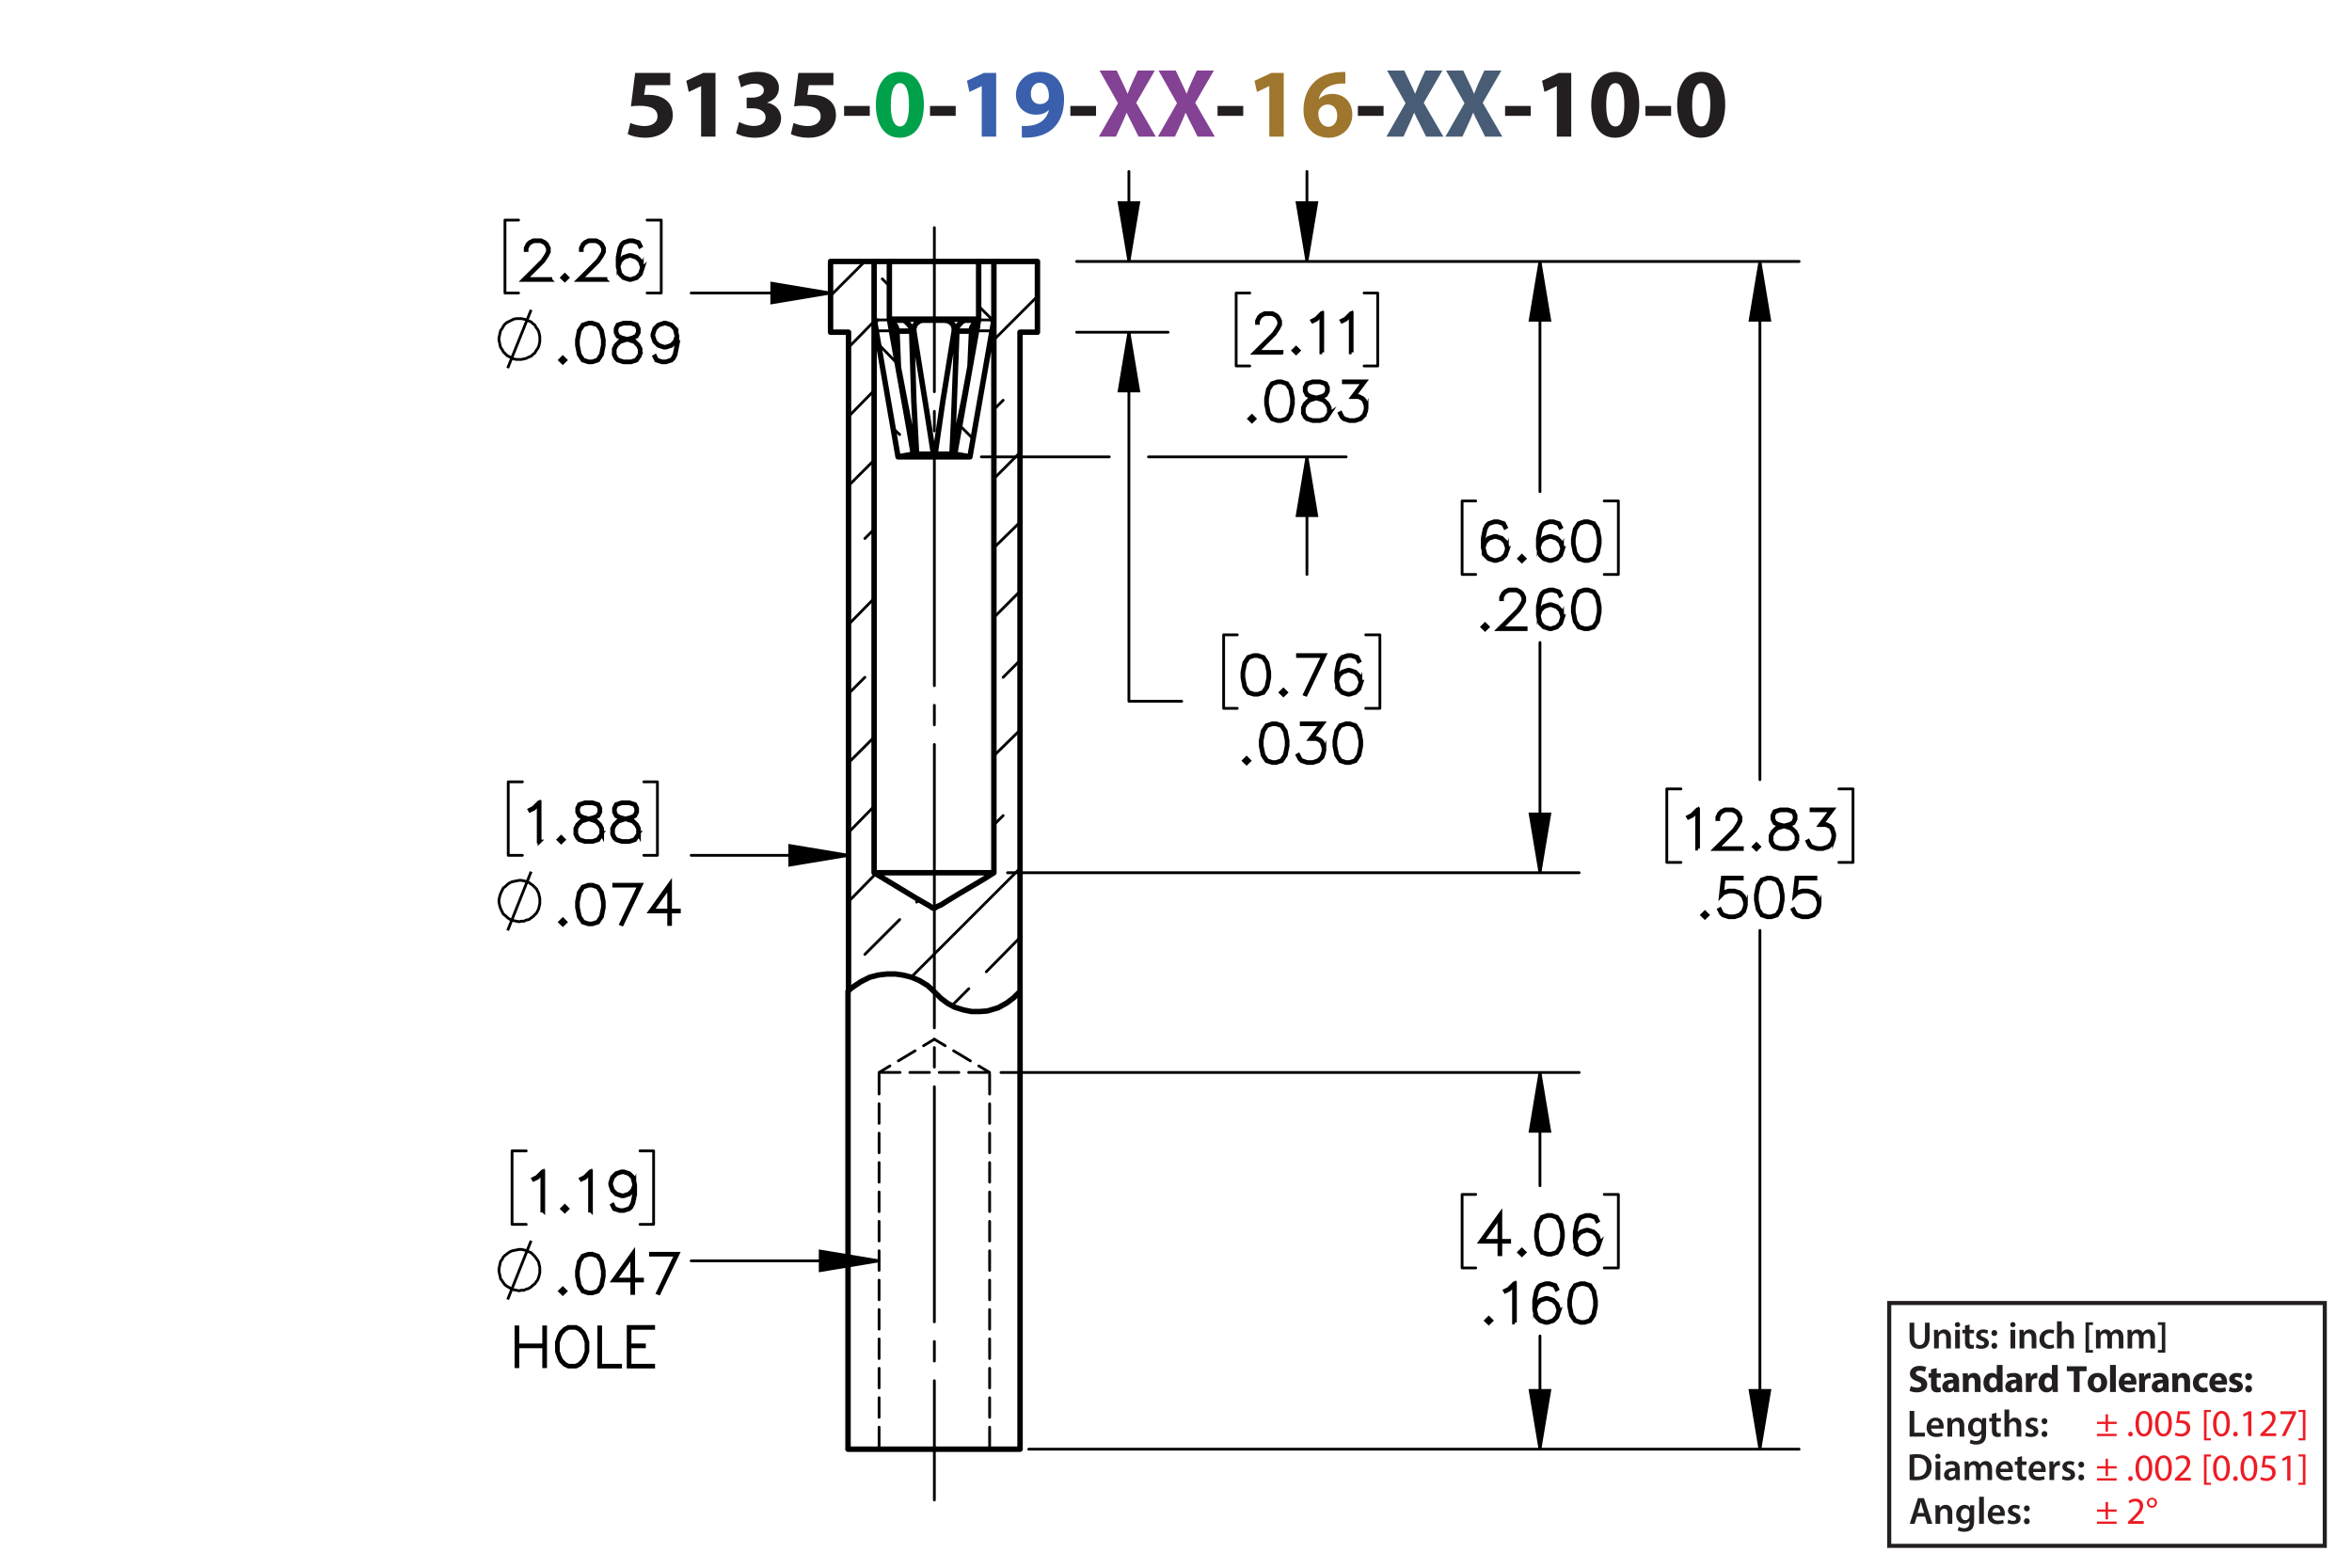 <?xml version="1.0" encoding="UTF-8"?><svg id="Layer_1" xmlns="http://www.w3.org/2000/svg" viewBox="0 0 432 288"><defs><style>.cls-1{stroke-dashoffset:-.252px;}.cls-1,.cls-2,.cls-3,.cls-4,.cls-5,.cls-6,.cls-7,.cls-8,.cls-9,.cls-10,.cls-11,.cls-12,.cls-13,.cls-14,.cls-15{stroke:#000;}.cls-1,.cls-2,.cls-3,.cls-4,.cls-5,.cls-6,.cls-7,.cls-8,.cls-9,.cls-10,.cls-11,.cls-13,.cls-14,.cls-15,.cls-16{fill:none;}.cls-1,.cls-2,.cls-3,.cls-4,.cls-5,.cls-6,.cls-7,.cls-8,.cls-9,.cls-11,.cls-13,.cls-14,.cls-15{stroke-linecap:round;stroke-linejoin:round;}.cls-1,.cls-2,.cls-3,.cls-4,.cls-5,.cls-6,.cls-7,.cls-9,.cls-10,.cls-11,.cls-13,.cls-14,.cls-15{stroke-width:.51px;}.cls-1,.cls-2,.cls-3,.cls-5,.cls-6,.cls-9,.cls-11,.cls-13,.cls-14{stroke-dasharray:0 0 3.6 1.8;}.cls-17{fill:#834293;}.cls-2{stroke-dashoffset:1.349px;}.cls-18{fill:#9e762d;}.cls-3{stroke-dashoffset:1.958px;}.cls-5{stroke-dashoffset:1.059px;}.cls-6{stroke-dashoffset:1.262px;}.cls-7{stroke-dashoffset:13.051px;}.cls-7,.cls-15{stroke-dasharray:0 0 0 0 43.2 3.6 3.6 3.6;}.cls-10,.cls-12{stroke-miterlimit:10;}.cls-11{stroke-dashoffset:1.278px;}.cls-12{stroke-width:.7px;}.cls-19{fill:#485c75;}.cls-20{fill:#00a14b;}.cls-21{fill:#ed1c24;}.cls-13{stroke-dashoffset:-.36px;}.cls-14{stroke-dashoffset:1.058px;}.cls-22{fill:#231f20;}.cls-23{fill:#3a60ad;}.cls-15{stroke-dashoffset:21.274px;}.cls-16{stroke:#231f20;stroke-width:.75px;}</style></defs><path class="cls-22" d="m123.106,15.648h-4.537l-.252,1.8c.252-.036.468-.036.756-.036,1.117,0,2.251.252,3.079.847.882.594,1.422,1.566,1.422,2.935,0,2.179-1.873,4.106-5.023,4.106-1.422,0-2.611-.324-3.259-.666l.486-2.052c.522.252,1.585.576,2.647.576,1.134,0,2.341-.54,2.341-1.783,0-1.206-.955-1.945-3.295-1.945-.648,0-1.099.036-1.585.108l.774-6.14h6.446v2.251Z"/><path class="cls-22" d="m128.774,15.828h-.036l-2.233,1.062-.45-2.053,3.097-1.44h2.269v11.704h-2.647v-9.273Z"/><path class="cls-22" d="m135.757,22.419c.486.252,1.603.72,2.719.72,1.423,0,2.143-.685,2.143-1.567,0-1.152-1.152-1.674-2.359-1.674h-1.116v-1.962h1.062c.918-.018,2.089-.36,2.089-1.351,0-.702-.576-1.224-1.728-1.224-.955,0-1.962.414-2.449.702l-.558-1.981c.702-.45,2.106-.882,3.619-.882,2.502,0,3.889,1.315,3.889,2.917,0,1.243-.702,2.215-2.143,2.719v.036c1.404.252,2.539,1.315,2.539,2.845,0,2.07-1.819,3.583-4.79,3.583-1.512,0-2.791-.397-3.475-.829l.558-2.052Z"/><path class="cls-22" d="m153.075,15.648h-4.537l-.252,1.8c.252-.036.468-.036.756-.036,1.117,0,2.251.252,3.079.847.882.594,1.422,1.566,1.422,2.935,0,2.179-1.873,4.106-5.023,4.106-1.422,0-2.611-.324-3.259-.666l.486-2.052c.522.252,1.585.576,2.647.576,1.134,0,2.341-.54,2.341-1.783,0-1.206-.955-1.945-3.295-1.945-.648,0-1.099.036-1.585.108l.774-6.14h6.446v2.251Z"/><path class="cls-22" d="m159.752,19.465v1.818h-4.717v-1.818h4.717Z"/><path class="cls-20" d="m169.69,19.195c0,3.619-1.458,6.104-4.447,6.104-3.025,0-4.357-2.719-4.375-6.032,0-3.385,1.44-6.067,4.465-6.067,3.133,0,4.357,2.791,4.357,5.996Zm-6.068.072c-.018,2.683.63,3.961,1.692,3.961s1.639-1.333,1.639-3.997c0-2.593-.558-3.961-1.657-3.961-1.008,0-1.692,1.278-1.674,3.997Z"/><path class="cls-22" d="m175.538,19.465v1.818h-4.718v-1.818h4.718Z"/><path class="cls-23" d="m180.325,15.828h-.036l-2.233,1.062-.45-2.053,3.097-1.44h2.269v11.704h-2.647v-9.273Z"/><path class="cls-23" d="m187.686,23.121c.342.036.648.036,1.188,0,.828-.054,1.674-.288,2.305-.72.756-.522,1.26-1.278,1.476-2.161l-.054-.018c-.522.54-1.279.846-2.341.846-1.98,0-3.655-1.386-3.655-3.655,0-2.287,1.836-4.213,4.412-4.213,3.007,0,4.429,2.305,4.429,5.042,0,2.431-.774,4.213-2.053,5.383-1.116,1.008-2.647,1.566-4.465,1.639-.468.036-.936.018-1.242,0v-2.143Zm1.656-5.87c0,1.009.54,1.873,1.657,1.873.738,0,1.26-.36,1.512-.774.09-.162.144-.342.144-.684,0-1.243-.468-2.467-1.71-2.467-.936,0-1.621.828-1.603,2.052Z"/><path class="cls-22" d="m201.314,19.465v1.818h-4.718v-1.818h4.718Z"/><path class="cls-17" d="m209.126,25.101l-1.098-2.197c-.45-.846-.738-1.476-1.081-2.179h-.036c-.252.703-.558,1.333-.936,2.179l-1.008,2.197h-3.133l3.511-6.14-3.385-5.996h3.151l1.062,2.215c.36.738.63,1.333.918,2.017h.036c.288-.774.522-1.315.829-2.017l1.026-2.215h3.133l-3.421,5.924,3.601,6.212h-3.169Z"/><path class="cls-17" d="m219.962,25.101l-1.099-2.197c-.45-.846-.738-1.476-1.08-2.179h-.036c-.252.703-.558,1.333-.936,2.179l-1.008,2.197h-3.133l3.511-6.14-3.385-5.996h3.151l1.062,2.215c.36.738.631,1.333.919,2.017h.035c.288-.774.522-1.315.829-2.017l1.025-2.215h3.134l-3.422,5.924,3.602,6.212h-3.169Z"/><path class="cls-22" d="m228.35,19.465v1.818h-4.718v-1.818h4.718Z"/><path class="cls-18" d="m233.137,15.828h-.036l-2.232,1.062-.45-2.053,3.097-1.44h2.269v11.704h-2.647v-9.273Z"/><path class="cls-18" d="m247.106,15.342c-.306-.018-.63,0-1.062.036-2.431.198-3.511,1.44-3.816,2.809h.054c.576-.594,1.387-.936,2.484-.936,1.963,0,3.619,1.387,3.619,3.817,0,2.323-1.782,4.231-4.321,4.231-3.114,0-4.646-2.323-4.646-5.114,0-2.197.81-4.033,2.071-5.204,1.17-1.062,2.683-1.638,4.519-1.728.504-.036.828-.036,1.098-.018v2.107Zm-1.494,5.87c0-1.081-.576-2.017-1.747-2.017-.737,0-1.35.45-1.62,1.044-.072.144-.108.36-.108.684.055,1.242.648,2.359,1.891,2.359.973,0,1.585-.882,1.585-2.071Z"/><path class="cls-22" d="m254.125,19.465v1.818h-4.718v-1.818h4.718Z"/><path class="cls-19" d="m261.938,25.101l-1.099-2.197c-.45-.846-.738-1.476-1.08-2.179h-.036c-.252.703-.558,1.333-.936,2.179l-1.008,2.197h-3.133l3.511-6.14-3.385-5.996h3.15l1.062,2.215c.36.738.631,1.333.919,2.017h.035c.288-.774.522-1.315.829-2.017l1.025-2.215h3.134l-3.422,5.924,3.602,6.212h-3.169Z"/><path class="cls-19" d="m272.773,25.101l-1.099-2.197c-.45-.846-.738-1.476-1.08-2.179h-.036c-.252.703-.558,1.333-.936,2.179l-1.008,2.197h-3.133l3.511-6.14-3.385-5.996h3.15l1.062,2.215c.36.738.631,1.333.919,2.017h.035c.288-.774.522-1.315.829-2.017l1.025-2.215h3.134l-3.422,5.924,3.602,6.212h-3.169Z"/><path class="cls-22" d="m281.161,19.465v1.818h-4.718v-1.818h4.718Z"/><path class="cls-22" d="m285.948,15.828h-.036l-2.232,1.062-.45-2.053,3.097-1.44h2.269v11.704h-2.647v-9.273Z"/><path class="cls-22" d="m301.088,19.195c0,3.619-1.459,6.104-4.447,6.104-3.025,0-4.357-2.719-4.376-6.032,0-3.385,1.44-6.067,4.466-6.067,3.133,0,4.357,2.791,4.357,5.996Zm-6.068.072c-.018,2.683.631,3.961,1.692,3.961,1.062,0,1.639-1.333,1.639-3.997,0-2.593-.558-3.961-1.656-3.961-1.009,0-1.692,1.278-1.675,3.997Z"/><path class="cls-22" d="m306.937,19.465v1.818h-4.718v-1.818h4.718Z"/><path class="cls-22" d="m316.873,19.195c0,3.619-1.458,6.104-4.447,6.104-3.024,0-4.357-2.719-4.375-6.032,0-3.385,1.44-6.067,4.465-6.067,3.134,0,4.357,2.791,4.357,5.996Zm-6.067.072c-.019,2.683.63,3.961,1.692,3.961s1.639-1.333,1.639-3.997c0-2.593-.559-3.961-1.656-3.961-1.009,0-1.693,1.278-1.675,3.997Z"/><path class="cls-22" d="m350.745,259.198h.861v3.999h1.94v.722h-2.802v-4.721Z"/><path class="cls-22" d="m354.693,262.455c.021.616.504.883,1.051.883.399,0,.686-.057.945-.154l.126.596c-.294.118-.7.21-1.19.21-1.106,0-1.758-.68-1.758-1.724,0-.945.574-1.835,1.667-1.835,1.106,0,1.471.911,1.471,1.66,0,.161-.015.287-.028.364h-2.283Zm1.499-.603c.007-.315-.133-.833-.708-.833-.532,0-.756.483-.791.833h1.499Z"/><path class="cls-22" d="m357.696,261.523c0-.392-.008-.721-.028-1.016h.756l.042.512h.021c.147-.267.519-.589,1.086-.589.595,0,1.211.386,1.211,1.464v2.024h-.861v-1.926c0-.49-.182-.861-.651-.861-.343,0-.581.245-.672.504-.028.077-.035.182-.035.28v2.003h-.868v-2.396Z"/><path class="cls-22" d="m364.816,260.508c-.014.231-.028.512-.028.981v1.934c0,.714-.146,1.226-.504,1.548-.357.315-.848.413-1.316.413-.435,0-.896-.091-1.191-.273l.19-.651c.217.126.581.26.995.26.56,0,.981-.295.981-1.03v-.294h-.015c-.196.301-.546.504-.994.504-.848,0-1.45-.7-1.45-1.666,0-1.121.729-1.801,1.548-1.801.519,0,.827.253.987.532h.015l.035-.455h.749Zm-.89,1.366c0-.077-.007-.161-.027-.231-.092-.315-.337-.553-.701-.553-.482,0-.84.42-.84,1.113,0,.581.294,1.051.833,1.051.322,0,.603-.21.7-.519.021-.091.035-.21.035-.309v-.553Z"/><path class="cls-22" d="m366.698,259.534v.974h.819v.644h-.819v1.506c0,.413.112.631.441.631.147,0,.26-.021.336-.042l.015.658c-.126.049-.351.084-.624.084-.315,0-.581-.105-.742-.28-.182-.196-.266-.505-.266-.953v-1.603h-.49v-.644h.49v-.77l.84-.203Z"/><path class="cls-22" d="m368.168,258.946h.868v2.031h.015c.104-.161.245-.294.427-.393.168-.098.371-.154.589-.154.581,0,1.19.386,1.19,1.478v2.01h-.861v-1.912c0-.497-.183-.868-.658-.868-.337,0-.575.224-.666.483-.027.069-.035.161-.035.259v2.038h-.868v-4.973Z"/><path class="cls-22" d="m372.13,263.128c.196.119.567.245.876.245.378,0,.546-.154.546-.379,0-.231-.14-.35-.56-.497-.665-.231-.945-.596-.939-.994,0-.603.497-1.072,1.289-1.072.378,0,.707.099.903.203l-.168.609c-.147-.084-.42-.195-.722-.195-.308,0-.477.146-.477.356,0,.218.161.322.596.477.616.224.903.539.91,1.044,0,.616-.482,1.065-1.387,1.065-.413,0-.784-.099-1.036-.238l.168-.623Z"/><path class="cls-22" d="m374.986,261.09c0-.322.224-.554.532-.554.315,0,.524.231.532.554,0,.315-.211.546-.532.546-.315,0-.532-.231-.532-.546Zm0,2.359c0-.321.224-.553.532-.553.315,0,.524.224.532.553,0,.309-.211.547-.532.547-.315,0-.532-.238-.532-.547Z"/><path class="cls-22" d="m350.745,267.243c.378-.064.861-.099,1.373-.099.882,0,1.491.183,1.926.547.455.371.735.932.735,1.736,0,.841-.287,1.471-.735,1.877-.47.428-1.219.644-2.137.644-.504,0-.882-.027-1.162-.062v-4.644Zm.861,3.999c.119.021.301.021.477.021,1.12.008,1.786-.609,1.786-1.807.007-1.044-.596-1.639-1.674-1.639-.273,0-.47.021-.589.049v3.376Z"/><path class="cls-22" d="m356.43,267.537c0,.259-.19.462-.49.462-.287,0-.477-.203-.477-.462,0-.267.196-.47.483-.47.294,0,.476.203.483.47Zm-.918,4.363v-3.411h.868v3.411h-.868Z"/><path class="cls-22" d="m359.223,271.9l-.056-.378h-.021c-.21.266-.567.455-1.008.455-.686,0-1.072-.497-1.072-1.016,0-.861.764-1.296,2.024-1.289v-.056c0-.225-.091-.596-.693-.596-.336,0-.686.105-.918.253l-.168-.56c.252-.154.693-.302,1.233-.302,1.092,0,1.407.693,1.407,1.437v1.232c0,.308.014.609.049.819h-.777Zm-.112-1.667c-.609-.014-1.19.119-1.19.638,0,.336.218.49.49.49.344,0,.596-.225.673-.47.021-.062.027-.133.027-.189v-.47Z"/><path class="cls-22" d="m360.86,269.505c0-.392-.008-.721-.028-1.016h.742l.035.505h.021c.169-.267.477-.582,1.051-.582.448,0,.799.253.945.631h.015c.119-.19.259-.329.42-.428.19-.133.406-.203.686-.203.567,0,1.142.386,1.142,1.478v2.01h-.841v-1.884c0-.567-.195-.903-.609-.903-.294,0-.511.21-.602.455-.021.084-.042.189-.042.287v2.045h-.841v-1.975c0-.477-.19-.812-.588-.812-.322,0-.54.252-.617.49-.034.084-.049.182-.049.279v2.018h-.84v-2.396Z"/><path class="cls-22" d="m367.405,270.437c.021.616.504.883,1.051.883.399,0,.686-.057.945-.154l.126.596c-.294.118-.7.21-1.19.21-1.106,0-1.758-.68-1.758-1.724,0-.945.574-1.835,1.667-1.835,1.106,0,1.471.911,1.471,1.66,0,.161-.015.287-.028.364h-2.283Zm1.499-.603c.007-.315-.133-.833-.708-.833-.532,0-.756.483-.791.833h1.499Z"/><path class="cls-22" d="m371.396,267.516v.974h.819v.644h-.819v1.506c0,.413.112.631.441.631.146,0,.259-.021.336-.042l.014.658c-.126.049-.35.084-.623.084-.315,0-.581-.105-.742-.28-.183-.196-.267-.505-.267-.953v-1.603h-.49v-.644h.49v-.77l.841-.203Z"/><path class="cls-22" d="m373.433,270.437c.021.616.504.883,1.05.883.399,0,.686-.057.946-.154l.126.596c-.295.118-.701.21-1.191.21-1.106,0-1.758-.68-1.758-1.724,0-.945.574-1.835,1.667-1.835,1.106,0,1.471.911,1.471,1.66,0,.161-.014.287-.027.364h-2.283Zm1.498-.603c.007-.315-.133-.833-.707-.833-.532,0-.757.483-.791.833h1.498Z"/><path class="cls-22" d="m376.435,269.589c0-.462-.007-.791-.028-1.1h.75l.027.651h.028c.168-.483.567-.729.932-.729.084,0,.133.008.203.021v.812c-.07-.014-.147-.028-.252-.028-.413,0-.693.267-.77.651-.014.077-.028.168-.028.267v1.765h-.861v-2.312Z"/><path class="cls-22" d="m378.885,271.109c.196.119.567.245.876.245.378,0,.546-.154.546-.379,0-.231-.14-.35-.56-.497-.665-.231-.945-.596-.939-.994,0-.603.497-1.072,1.289-1.072.378,0,.707.099.903.203l-.168.609c-.147-.084-.42-.195-.722-.195-.308,0-.477.146-.477.356,0,.218.161.322.596.477.616.224.903.539.91,1.044,0,.616-.482,1.065-1.387,1.065-.413,0-.784-.099-1.036-.238l.168-.623Z"/><path class="cls-22" d="m381.741,269.071c0-.322.224-.554.532-.554.315,0,.524.231.532.554,0,.315-.211.546-.532.546-.315,0-.532-.231-.532-.546Zm0,2.359c0-.321.224-.553.532-.553.315,0,.524.224.532.553,0,.309-.211.547-.532.547-.315,0-.532-.238-.532-.547Z"/><path class="cls-22" d="m350.956,254.625c.287.147.729.294,1.184.294.49,0,.749-.203.749-.511,0-.295-.224-.463-.791-.666-.784-.273-1.296-.707-1.296-1.394,0-.806.673-1.422,1.786-1.422.532,0,.925.112,1.205.238l-.238.861c-.19-.091-.525-.224-.988-.224-.462,0-.685.21-.685.455,0,.301.266.435.875.665.834.309,1.226.742,1.226,1.408,0,.791-.609,1.464-1.905,1.464-.539,0-1.071-.141-1.337-.287l.217-.883Z"/><path class="cls-22" d="m355.724,251.319v.981h.764v.784h-.764v1.24c0,.413.098.602.42.602.134,0,.238-.014.315-.027l.007.805c-.14.057-.392.092-.693.092-.343,0-.63-.119-.798-.294-.196-.203-.295-.533-.295-1.016v-1.401h-.455v-.784h.455v-.742l1.044-.238Z"/><path class="cls-22" d="m358.916,255.725l-.064-.343h-.021c-.225.273-.574.42-.981.42-.693,0-1.106-.504-1.106-1.051,0-.89.798-1.316,2.01-1.31v-.049c0-.183-.098-.441-.623-.441-.351,0-.722.119-.945.259l-.196-.686c.238-.133.707-.301,1.33-.301,1.142,0,1.506.673,1.506,1.478v1.191c0,.329.015.644.05.833h-.96Zm-.126-1.618c-.56-.007-.994.126-.994.54,0,.273.182.405.42.405.266,0,.483-.175.553-.392.015-.056.021-.119.021-.183v-.371Z"/><path class="cls-22" d="m360.532,253.393c0-.428-.015-.792-.028-1.093h.925l.049.469h.021c.141-.217.49-.546,1.058-.546.701,0,1.226.462,1.226,1.471v2.031h-1.065v-1.898c0-.44-.153-.742-.539-.742-.294,0-.469.203-.539.399-.028.064-.042.168-.042.267v1.975h-1.065v-2.332Z"/><path class="cls-22" d="m367.82,250.752v3.95c0,.385.015.791.028,1.022h-.945l-.05-.504h-.014c-.217.385-.63.581-1.071.581-.812,0-1.464-.693-1.464-1.758-.007-1.156.714-1.821,1.534-1.821.42,0,.749.147.903.386h.014v-1.856h1.065Zm-1.065,2.998c0-.057-.007-.134-.014-.19-.064-.287-.294-.525-.624-.525-.482,0-.735.435-.735.974,0,.581.287.945.729.945.309,0,.554-.21.616-.511.021-.077.028-.154.028-.245v-.448Z"/><path class="cls-22" d="m370.487,255.725l-.064-.343h-.021c-.224.273-.574.42-.981.42-.693,0-1.106-.504-1.106-1.051,0-.89.799-1.316,2.011-1.31v-.049c0-.183-.099-.441-.624-.441-.35,0-.721.119-.945.259l-.196-.686c.238-.133.708-.301,1.331-.301,1.142,0,1.506.673,1.506,1.478v1.191c0,.329.014.644.049.833h-.959Zm-.127-1.618c-.56-.007-.994.126-.994.54,0,.273.182.405.42.405.267,0,.483-.175.554-.392.014-.056.021-.119.021-.183v-.371Z"/><path class="cls-22" d="m372.103,253.428c0-.505-.014-.834-.027-1.128h.917l.035.63h.028c.175-.497.595-.707.924-.707.099,0,.147,0,.225.014v1.002c-.077-.014-.168-.028-.287-.028-.393,0-.658.21-.729.54-.014.069-.021.153-.021.237v1.737h-1.065v-2.297Z"/><path class="cls-22" d="m377.949,250.752v3.95c0,.385.015.791.028,1.022h-.945l-.05-.504h-.014c-.217.385-.63.581-1.071.581-.812,0-1.464-.693-1.464-1.758-.007-1.156.714-1.821,1.534-1.821.42,0,.749.147.903.386h.014v-1.856h1.065Zm-1.065,2.998c0-.057-.007-.134-.014-.19-.064-.287-.294-.525-.624-.525-.482,0-.735.435-.735.974,0,.581.287.945.729.945.309,0,.554-.21.616-.511.021-.077.028-.154.028-.245v-.448Z"/><path class="cls-22" d="m380.894,251.9h-1.268v-.896h3.628v.896h-1.288v3.824h-1.072v-3.824Z"/><path class="cls-22" d="m387.035,253.974c0,1.254-.89,1.828-1.807,1.828-1.002,0-1.772-.658-1.772-1.765,0-1.107.729-1.815,1.828-1.815,1.051,0,1.751.722,1.751,1.751Zm-2.479.035c0,.588.245,1.029.701,1.029.413,0,.679-.413.679-1.029,0-.512-.196-1.029-.679-1.029-.512,0-.701.525-.701,1.029Z"/><path class="cls-22" d="m387.559,250.752h1.065v4.973h-1.065v-4.973Z"/><path class="cls-22" d="m390.17,254.352c.035.441.469.651.967.651.363,0,.658-.049.945-.14l.14.722c-.35.14-.777.21-1.239.21-1.163,0-1.828-.673-1.828-1.744,0-.868.539-1.828,1.73-1.828,1.107,0,1.527.861,1.527,1.709,0,.182-.021.343-.035.42h-2.206Zm1.254-.729c0-.259-.112-.693-.603-.693-.448,0-.631.406-.658.693h1.261Z"/><path class="cls-22" d="m392.913,253.428c0-.505-.014-.834-.027-1.128h.917l.035.63h.028c.175-.497.595-.707.924-.707.099,0,.147,0,.225.014v1.002c-.077-.014-.168-.028-.287-.028-.393,0-.658.21-.729.54-.014.069-.021.153-.021.237v1.737h-1.065v-2.297Z"/><path class="cls-22" d="m397.388,255.725l-.064-.343h-.021c-.224.273-.574.42-.981.42-.693,0-1.106-.504-1.106-1.051,0-.89.799-1.316,2.011-1.31v-.049c0-.183-.099-.441-.624-.441-.35,0-.721.119-.945.259l-.196-.686c.238-.133.708-.301,1.331-.301,1.142,0,1.506.673,1.506,1.478v1.191c0,.329.014.644.049.833h-.959Zm-.127-1.618c-.56-.007-.994.126-.994.54,0,.273.182.405.42.405.267,0,.483-.175.554-.392.014-.056.021-.119.021-.183v-.371Z"/><path class="cls-22" d="m399.004,253.393c0-.428-.015-.792-.028-1.093h.925l.049.469h.021c.141-.217.49-.546,1.058-.546.701,0,1.226.462,1.226,1.471v2.031h-1.065v-1.898c0-.44-.153-.742-.539-.742-.294,0-.469.203-.539.399-.028.064-.042.168-.042.267v1.975h-1.065v-2.332Z"/><path class="cls-22" d="m405.543,255.641c-.19.084-.547.154-.953.154-1.106,0-1.813-.673-1.813-1.751,0-1.002.686-1.821,1.961-1.821.28,0,.588.049.812.133l-.168.792c-.126-.057-.315-.105-.596-.105-.56,0-.924.399-.917.96,0,.63.42.959.939.959.252,0,.448-.042.609-.104l.126.784Z"/><path class="cls-22" d="m406.815,254.352c.035.441.47.651.967.651.364,0,.658-.049.945-.14l.141.722c-.351.14-.777.21-1.24.21-1.162,0-1.828-.673-1.828-1.744,0-.868.54-1.828,1.73-1.828,1.106,0,1.526.861,1.526,1.709,0,.182-.021.343-.035.42h-2.206Zm1.254-.729c0-.259-.112-.693-.603-.693-.448,0-.63.406-.658.693h1.261Z"/><path class="cls-22" d="m409.553,254.793c.195.119.602.259.917.259.322,0,.455-.111.455-.287,0-.175-.104-.259-.504-.392-.707-.238-.981-.623-.974-1.029,0-.638.546-1.121,1.394-1.121.399,0,.757.091.967.196l-.19.735c-.154-.084-.448-.196-.742-.196-.259,0-.406.105-.406.28,0,.161.133.245.554.393.651.224.924.553.932,1.058,0,.637-.505,1.106-1.485,1.106-.448,0-.848-.099-1.106-.238l.19-.764Z"/><path class="cls-22" d="m412.387,252.902c0-.379.26-.644.631-.644s.616.259.623.644c0,.364-.252.637-.63.637-.364,0-.624-.273-.624-.637Zm0,2.262c0-.371.26-.644.631-.644s.616.267.623.644c0,.364-.252.638-.63.638-.364,0-.624-.273-.624-.638Z"/><path class="cls-21" d="m387.188,259.818v1.365h1.583v.421h-1.583v1.4h-.448v-1.4h-1.582v-.421h1.582v-1.365h.448Zm1.583,3.586v.42h-3.613v-.42h3.613Z"/><path class="cls-21" d="m390.897,263.46c0-.259.175-.441.42-.441.246,0,.414.183.414.441,0,.252-.161.441-.421.441-.245,0-.413-.19-.413-.441Z"/><path class="cls-21" d="m395.322,261.499c0,1.548-.574,2.402-1.583,2.402-.889,0-1.491-.834-1.506-2.34,0-1.526.659-2.367,1.583-2.367.96,0,1.506.855,1.506,2.305Zm-2.472.07c0,1.184.363,1.855.924,1.855.631,0,.932-.735.932-1.897,0-1.121-.287-1.856-.925-1.856-.539,0-.931.658-.931,1.898Z"/><path class="cls-21" d="m398.913,261.499c0,1.548-.574,2.402-1.583,2.402-.889,0-1.491-.834-1.506-2.34,0-1.526.659-2.367,1.583-2.367.96,0,1.506.855,1.506,2.305Zm-2.472.07c0,1.184.363,1.855.924,1.855.631,0,.932-.735.932-1.897,0-1.121-.287-1.856-.925-1.856-.539,0-.931.658-.931,1.898Z"/><path class="cls-21" d="m402.196,259.79h-1.737l-.175,1.17c.104-.015.203-.028.371-.028.35,0,.7.077.981.245.357.203.651.596.651,1.17,0,.89-.707,1.555-1.695,1.555-.497,0-.917-.141-1.135-.28l.154-.469c.19.111.56.252.974.252.581,0,1.079-.379,1.079-.988-.008-.588-.399-1.008-1.31-1.008-.259,0-.462.027-.63.049l.294-2.186h2.179v.519Z"/><path class="cls-21" d="m404.812,264.608v-5.582h1.281v.386h-.805v4.811h.805v.385h-1.281Z"/><path class="cls-21" d="m409.567,261.499c0,1.548-.574,2.402-1.583,2.402-.89,0-1.492-.834-1.506-2.34,0-1.526.658-2.367,1.583-2.367.959,0,1.506.855,1.506,2.305Zm-2.473.07c0,1.184.364,1.855.925,1.855.63,0,.932-.735.932-1.897,0-1.121-.287-1.856-.925-1.856-.539,0-.932.658-.932,1.898Z"/><path class="cls-21" d="m410.182,263.46c0-.259.175-.441.42-.441s.413.183.413.441c0,.252-.161.441-.42.441-.245,0-.413-.19-.413-.441Z"/><path class="cls-21" d="m412.919,259.846h-.015l-.791.428-.119-.47.995-.532h.524v4.553h-.595v-3.978Z"/><path class="cls-21" d="m415.172,263.824v-.378l.483-.47c1.162-1.106,1.688-1.694,1.694-2.381,0-.463-.224-.89-.903-.89-.413,0-.756.21-.966.385l-.196-.434c.315-.267.763-.463,1.288-.463.981,0,1.395.673,1.395,1.324,0,.841-.609,1.52-1.569,2.444l-.364.336v.014h2.045v.512h-2.906Z"/><path class="cls-21" d="m421.719,259.272v.406l-1.982,4.146h-.638l1.976-4.027v-.014h-2.228v-.512h2.872Z"/><path class="cls-21" d="m423.453,259.019v5.589h-1.281v-.385h.805v-4.818h-.805v-.386h1.281Z"/><path class="cls-21" d="m387.188,267.988v1.365h1.583v.421h-1.583v1.4h-.448v-1.4h-1.582v-.421h1.582v-1.365h.448Zm1.583,3.586v.42h-3.613v-.42h3.613Z"/><path class="cls-21" d="m390.897,271.63c0-.259.175-.441.42-.441.246,0,.414.183.414.441,0,.252-.161.441-.421.441-.245,0-.413-.19-.413-.441Z"/><path class="cls-21" d="m395.322,269.669c0,1.548-.574,2.402-1.583,2.402-.889,0-1.491-.834-1.506-2.34,0-1.526.659-2.367,1.583-2.367.96,0,1.506.855,1.506,2.305Zm-2.472.07c0,1.184.363,1.855.924,1.855.631,0,.932-.735.932-1.897,0-1.121-.287-1.856-.925-1.856-.539,0-.931.658-.931,1.898Z"/><path class="cls-21" d="m398.913,269.669c0,1.548-.574,2.402-1.583,2.402-.889,0-1.491-.834-1.506-2.34,0-1.526.659-2.367,1.583-2.367.96,0,1.506.855,1.506,2.305Zm-2.472.07c0,1.184.363,1.855.924,1.855.631,0,.932-.735.932-1.897,0-1.121-.287-1.856-.925-1.856-.539,0-.931.658-.931,1.898Z"/><path class="cls-21" d="m399.478,271.994v-.378l.483-.47c1.162-1.106,1.688-1.694,1.694-2.381,0-.463-.224-.89-.903-.89-.413,0-.756.21-.966.385l-.196-.434c.315-.267.763-.463,1.288-.463.981,0,1.395.673,1.395,1.324,0,.841-.609,1.52-1.569,2.444l-.364.336v.014h2.045v.512h-2.906Z"/><path class="cls-21" d="m404.812,272.778v-5.582h1.281v.386h-.805v4.811h.805v.385h-1.281Z"/><path class="cls-21" d="m409.567,269.669c0,1.548-.574,2.402-1.583,2.402-.89,0-1.492-.834-1.506-2.34,0-1.526.658-2.367,1.583-2.367.959,0,1.506.855,1.506,2.305Zm-2.473.07c0,1.184.364,1.855.925,1.855.63,0,.932-.735.932-1.897,0-1.121-.287-1.856-.925-1.856-.539,0-.932.658-.932,1.898Z"/><path class="cls-21" d="m410.182,271.63c0-.259.175-.441.42-.441s.413.183.413.441c0,.252-.161.441-.42.441-.245,0-.413-.19-.413-.441Z"/><path class="cls-21" d="m414.606,269.669c0,1.548-.574,2.402-1.583,2.402-.889,0-1.491-.834-1.506-2.34,0-1.526.659-2.367,1.583-2.367.96,0,1.506.855,1.506,2.305Zm-2.472.07c0,1.184.363,1.855.924,1.855.631,0,.932-.735.932-1.897,0-1.121-.287-1.856-.925-1.856-.539,0-.931.658-.931,1.898Z"/><path class="cls-21" d="m417.89,267.96h-1.737l-.175,1.17c.104-.015.203-.028.371-.028.35,0,.7.077.981.245.357.203.651.596.651,1.17,0,.89-.707,1.555-1.695,1.555-.497,0-.917-.141-1.135-.28l.154-.469c.19.111.56.252.974.252.581,0,1.079-.379,1.079-.988-.008-.588-.399-1.008-1.31-1.008-.259,0-.462.027-.63.049l.294-2.186h2.179v.519Z"/><path class="cls-21" d="m420.101,268.016h-.015l-.791.428-.119-.47.995-.532h.524v4.553h-.595v-3.978Z"/><path class="cls-21" d="m423.453,267.19v5.589h-1.281v-.385h.805v-4.818h-.805v-.386h1.281Z"/><path class="cls-22" d="m352.063,278.606l-.406,1.338h-.89l1.513-4.721h1.1l1.534,4.721h-.925l-.427-1.338h-1.499Zm1.352-.651l-.371-1.162c-.091-.287-.168-.609-.238-.883h-.014c-.07.273-.14.603-.224.883l-.364,1.162h1.211Z"/><path class="cls-22" d="m355.5,277.548c0-.392-.007-.721-.028-1.016h.757l.042.512h.021c.146-.267.518-.589,1.085-.589.596,0,1.212.386,1.212,1.464v2.024h-.861v-1.926c0-.49-.183-.861-.651-.861-.344,0-.582.245-.673.504-.027.077-.035.182-.035.28v2.003h-.868v-2.396Z"/><path class="cls-22" d="m362.621,276.532c-.015.231-.028.512-.028.981v1.934c0,.714-.147,1.226-.504,1.548-.357.315-.848.413-1.317.413-.434,0-.896-.091-1.19-.273l.19-.651c.217.126.581.26.994.26.56,0,.981-.295.981-1.03v-.294h-.014c-.196.301-.547.504-.995.504-.847,0-1.449-.7-1.449-1.666,0-1.121.729-1.801,1.548-1.801.518,0,.826.253.987.532h.014l.035-.455h.75Zm-.89,1.366c0-.077-.007-.161-.028-.231-.091-.315-.336-.553-.7-.553-.483,0-.841.42-.841,1.113,0,.581.294,1.051.834,1.051.322,0,.602-.21.7-.519.021-.091.035-.21.035-.309v-.553Z"/><path class="cls-22" d="m363.516,274.971h.868v4.973h-.868v-4.973Z"/><path class="cls-22" d="m365.924,278.479c.021.616.504.883,1.05.883.399,0,.686-.057.946-.154l.126.596c-.295.118-.701.21-1.191.21-1.106,0-1.758-.68-1.758-1.724,0-.945.574-1.835,1.667-1.835,1.106,0,1.471.911,1.471,1.66,0,.161-.014.287-.027.364h-2.283Zm1.498-.603c.007-.315-.133-.833-.707-.833-.532,0-.757.483-.791.833h1.498Z"/><path class="cls-22" d="m368.884,279.152c.196.119.567.245.876.245.378,0,.546-.154.546-.379,0-.231-.14-.35-.56-.497-.665-.231-.945-.596-.939-.994,0-.603.497-1.072,1.289-1.072.378,0,.707.099.903.203l-.168.609c-.147-.084-.42-.195-.722-.195-.308,0-.477.146-.477.356,0,.218.161.322.596.477.616.224.903.539.91,1.044,0,.616-.482,1.065-1.387,1.065-.413,0-.784-.099-1.036-.238l.168-.623Z"/><path class="cls-22" d="m371.74,277.114c0-.322.224-.554.532-.554.315,0,.524.231.532.554,0,.315-.211.546-.532.546-.315,0-.532-.231-.532-.546Zm0,2.359c0-.321.224-.553.532-.553.315,0,.524.224.532.553,0,.309-.211.547-.532.547-.315,0-.532-.238-.532-.547Z"/><path class="cls-21" d="m387.188,275.938v1.365h1.583v.421h-1.583v1.4h-.448v-1.4h-1.582v-.421h1.582v-1.365h.448Zm1.583,3.586v.42h-3.613v-.42h3.613Z"/><path class="cls-21" d="m390.848,279.943v-.378l.483-.47c1.162-1.106,1.688-1.694,1.694-2.381,0-.463-.224-.89-.903-.89-.413,0-.756.21-.966.385l-.196-.434c.315-.267.763-.463,1.288-.463.981,0,1.395.673,1.395,1.324,0,.841-.609,1.52-1.569,2.444l-.364.336v.014h2.045v.512h-2.906Z"/><path class="cls-21" d="m396.183,276.057c0,.567-.455.939-.939.939-.547,0-.918-.413-.918-.904-.007-.539.413-.945.932-.945.574,0,.925.435.925.911Zm-1.478.034c0,.322.237.575.546.575.315,0,.553-.26.553-.603,0-.26-.153-.589-.553-.589-.364,0-.546.315-.546.616Z"/><rect class="cls-16" x="347" y="239.377" width="80" height="44.612"/><path class="cls-22" d="m351.6,242.995v2.753c0,.924.385,1.352.967,1.352.623,0,.994-.428.994-1.352v-2.753h.861v2.696c0,1.457-.749,2.102-1.884,2.102-1.093,0-1.8-.609-1.8-2.094v-2.704h.861Z"/><path class="cls-22" d="m355.239,245.32c0-.392-.008-.721-.028-1.016h.756l.042.512h.021c.147-.267.519-.589,1.086-.589.595,0,1.211.386,1.211,1.464v2.024h-.861v-1.926c0-.49-.182-.861-.651-.861-.343,0-.581.245-.672.504-.028.077-.035.182-.035.28v2.003h-.868v-2.396Z"/><path class="cls-22" d="m360.027,243.352c0,.259-.19.462-.49.462-.287,0-.477-.203-.477-.462,0-.267.196-.47.483-.47.294,0,.477.203.483.47Zm-.917,4.363v-3.411h.868v3.411h-.868Z"/><path class="cls-22" d="m361.756,243.331v.974h.819v.644h-.819v1.506c0,.413.112.631.441.631.147,0,.26-.021.336-.043l.015.659c-.126.049-.351.084-.624.084-.315,0-.581-.105-.742-.28-.182-.196-.266-.505-.266-.953v-1.603h-.49v-.644h.49v-.77l.84-.203Z"/><path class="cls-22" d="m363.051,246.925c.196.118.567.245.876.245.378,0,.546-.154.546-.379,0-.231-.14-.35-.56-.497-.665-.231-.945-.595-.939-.994,0-.603.497-1.072,1.289-1.072.378,0,.707.099.903.203l-.168.609c-.147-.084-.42-.195-.722-.195-.308,0-.477.146-.477.356,0,.218.161.322.596.477.616.224.903.539.91,1.044,0,.616-.482,1.065-1.387,1.065-.413,0-.784-.099-1.036-.238l.168-.623Z"/><path class="cls-22" d="m365.774,244.887c0-.322.224-.554.532-.554.315,0,.524.231.532.554,0,.315-.211.546-.532.546-.315,0-.532-.231-.532-.546Zm0,2.359c0-.321.224-.553.532-.553.315,0,.524.224.532.553,0,.309-.211.547-.532.547-.315,0-.532-.238-.532-.547Z"/><path class="cls-22" d="m370.195,243.352c0,.259-.19.462-.49.462-.287,0-.477-.203-.477-.462,0-.267.196-.47.483-.47.294,0,.476.203.483.47Zm-.918,4.363v-3.411h.868v3.411h-.868Z"/><path class="cls-22" d="m370.937,245.32c0-.392-.007-.721-.028-1.016h.757l.042.512h.021c.146-.267.518-.589,1.085-.589.596,0,1.212.386,1.212,1.464v2.024h-.861v-1.926c0-.49-.183-.861-.651-.861-.344,0-.582.245-.673.504-.027.077-.035.182-.035.28v2.003h-.868v-2.396Z"/><path class="cls-22" d="m377.315,247.61c-.183.084-.54.176-.967.176-1.065,0-1.758-.68-1.758-1.737,0-1.022.7-1.821,1.897-1.821.315,0,.638.07.834.161l-.154.644c-.14-.062-.343-.133-.651-.133-.658,0-1.051.483-1.044,1.106,0,.7.456,1.1,1.044,1.1.301,0,.512-.064.68-.133l.119.637Z"/><path class="cls-22" d="m377.817,242.743h.868v2.031h.015c.104-.161.245-.294.427-.393.168-.098.371-.154.589-.154.581,0,1.19.386,1.19,1.478v2.01h-.861v-1.912c0-.497-.183-.868-.658-.868-.337,0-.575.224-.666.483-.027.069-.035.161-.035.259v2.038h-.868v-4.973Z"/><path class="cls-22" d="m383.06,248.5v-5.582h1.365v.497h-.728v4.595h.728v.49h-1.365Z"/><path class="cls-22" d="m384.978,245.32c0-.392-.008-.721-.028-1.016h.742l.035.505h.021c.169-.267.477-.582,1.051-.582.448,0,.799.253.945.631h.015c.119-.19.259-.329.42-.428.19-.133.406-.203.686-.203.567,0,1.142.386,1.142,1.478v2.01h-.841v-1.884c0-.567-.195-.903-.609-.903-.294,0-.511.21-.602.455-.021.084-.042.189-.042.287v2.045h-.841v-1.975c0-.477-.19-.812-.588-.812-.322,0-.54.252-.617.49-.034.084-.049.182-.049.28v2.017h-.84v-2.396Z"/><path class="cls-22" d="m390.781,245.32c0-.392-.007-.721-.028-1.016h.743l.034.505h.021c.168-.267.477-.582,1.051-.582.448,0,.798.253.945.631h.014c.119-.19.26-.329.421-.428.189-.133.406-.203.685-.203.567,0,1.142.386,1.142,1.478v2.01h-.84v-1.884c0-.567-.196-.903-.609-.903-.294,0-.512.21-.603.455-.021.084-.042.189-.042.287v2.045h-.841v-1.975c0-.477-.189-.812-.588-.812-.322,0-.539.252-.616.49-.035.084-.049.182-.049.28v2.017h-.841v-2.396Z"/><path class="cls-22" d="m397.705,242.911v5.589h-1.359v-.497h.722v-4.595h-.722v-.497h1.359Z"/><path class="cls-12" d="m101.059,51.417h-4.942l3.524-3.505.668-1.008.332-.662v-.639l-.332-.648-.318-.321-.654-.327h-1.318l-.65.327-.322.321-.332.648v.322h-.152v-.36l.346-.71.36-.355.711-.35h1.399l.707.35.36.355.351.71v.719l-.351.695-.688,1.026-3.277,3.264h4.577v.147Z"/><path class="cls-12" d="m104.189,51.01l-.446.435-.446-.435.446-.444.446.444Zm-.213,0l-.232-.231-.232.231.232.232.232-.232Z"/><path class="cls-12" d="m111.189,51.417h-4.942l3.524-3.505.668-1.008.332-.662v-.639l-.332-.648-.318-.321-.654-.327h-1.318l-.65.327-.322.321-.332.648v.322h-.152v-.36l.346-.71.36-.355.711-.35h1.399l.707.35.36.355.351.71v.719l-.351.695-.688,1.026-3.277,3.264h4.577v.147Z"/><path class="cls-12" d="m118.027,49.326l-.346,1.046-.711.705-1.048.341h-.36l-1.048-.341-.711-.705-.346-1.386v-1.717l.337-1.712.351-.7.37-.355,1.048-.35h.702l1.067.35.351.705-.138.081-.332-.653-.973-.327h-.659l-.991.327-.309.321-.332.658-.341,1.679v1.211l.194-.582.711-.71,1.048-.35h.36l1.048.35.711.71.346,1.045v.359Zm-.152-.023v-.317l-.332-.989-.649-.648-.991-.331h-.323l-.991.331-.65.648-.332.979.332,1.315.65.653.991.326h.323l.991-.326.649-.653.332-.989Z"/><path class="cls-10" d="m93.25,67.631l4.3-10.7m1.6,5.3v-.4l-.1-.5-.1-.4-.2-.4-.3-.4-.2-.4-.4-.3-.3-.3-.5-.2-.4-.2-.4-.1-.5-.1h-.9l-.5.1-.4.2-.4.2-.4.2-.4.3-.3.4-.2.4-.3.4-.1.4-.1.5-.1.4v.5l.1.4.1.5.1.4.3.4.2.4.3.3.4.4.4.2.4.2.4.2.5.1h.9l.5-.1.4-.1.4-.2.5-.2.3-.3.4-.3.2-.4.3-.4.2-.4.1-.4.1-.5v-.5"/><path class="cls-12" d="m103.814,66.15l-.446.435-.446-.435.446-.444.446.444Zm-.213,0l-.232-.231-.232.231.232.232.232-.232Z"/><path class="cls-12" d="m110.89,63.449l-.336,1.713-.711,1.055-1.058.341h-.702l-1.058-.341-.707-1.055-.341-1.713v-1.04l.341-1.712.707-1.055,1.058-.35h.702l1.058.35.711,1.055.336,1.712v1.04Zm-.152-.023v-.994l-.341-1.679-.65-.979-.981-.327h-.659l-.982.327-.654.979-.337,1.679v.994l.337,1.679.654.98.982.326h.659l.981-.326.65-.98.341-1.679Z"/><path class="cls-12" d="m117.653,65.152l-.707,1.065-1.058.341h-1.38l-1.048-.341-.37-.359-.351-.705v-1.055l.351-.71.707-.695,1.081-.359-.73-.175-.711-.36-.356-.714v-.719l.356-.724,1.072-.35h1.38l1.067.35.361.724v.719l-.361.714-.711.36-.726.175.038.009,1.039.35.711.695.346.71v1.055Zm-.152-.038v-.98l-.332-.648-.649-.662-1.001-.327-.322-.09-.318.09-1.0.327-.654.662-.328.648v.98l.328.648.313.322.991.326h1.337l.982-.326.654-.97Zm-.341-4.068v-.644l-.322-.629-.973-.327h-1.337l-.973.327-.322.629v.644l.322.639.65.317.991.255.991-.255.65-.317.322-.639Z"/><path class="cls-12" d="m124.415,63.449l-.336,1.713-.351.695-.37.359-1.048.341h-.702l-1.067-.341-.351-.705.138-.081.332.653.972.326h.659l.991-.326.308-.322.332-.658.341-1.679v-1.211l-.194.582-.711.71-1.048.35h-.36l-1.048-.35-.711-.71-.346-1.045v-.359l.346-1.045.711-.705,1.048-.35h.36l1.048.35.711.705.346,1.386v1.717Zm-.152-1.708l-.332-1.315-.649-.653-.991-.327h-.323l-.991.327-.65.653-.332.984v.322l.332.988.65.648.991.331h.323l.991-.331.649-.648.332-.979Z"/><path class="cls-12" d="m99.107,154.596h-.156v-6.939l-.892.903-.692.336-.076-.133.668-.34,1.038-1.027h.109v7.2Z"/><path class="cls-12" d="m103.52,154.255l-.446.435-.445-.435.445-.444.446.444Zm-.213,0l-.232-.231-.232.231.232.232.232-.232Z"/><path class="cls-12" d="m110.593,153.257l-.707,1.065-1.057.341h-1.379l-1.047-.341-.37-.359-.351-.705v-1.055l.351-.71.706-.695,1.081-.359-.73-.175-.711-.359-.355-.715v-.719l.355-.724,1.071-.351h1.379l1.067.351.36.724v.719l-.36.715-.711.359-.725.175.038.01,1.038.35.711.695.346.71v1.055Zm-.152-.037v-.98l-.332-.648-.649-.662-1-.326-.322-.09-.318.09-1,.326-.654.662-.327.648v.98l.327.647.313.322.991.326h1.337l.981-.326.654-.97Zm-.341-4.068v-.644l-.322-.629-.972-.327h-1.337l-.972.327-.322.629v.644l.322.639.649.316.991.256.991-.256.649-.316.322-.639Z"/><path class="cls-12" d="m117.353,153.257l-.707,1.065-1.057.341h-1.379l-1.047-.341-.37-.359-.351-.705v-1.055l.351-.71.706-.695,1.081-.359-.73-.175-.711-.359-.355-.715v-.719l.355-.724,1.071-.351h1.379l1.067.351.36.724v.719l-.36.715-.711.359-.725.175.038.01,1.038.35.711.695.346.71v1.055Zm-.152-.037v-.98l-.332-.648-.649-.662-1-.326-.322-.09-.318.09-1,.326-.654.662-.327.648v.98l.327.647.313.322.991.326h1.337l.981-.326.654-.97Zm-.341-4.068v-.644l-.322-.629-.972-.327h-1.337l-.972.327-.322.629v.644l.322.639.649.316.991.256.991-.256.649-.316.322-.639Z"/><path class="cls-10" d="m93.25,170.931l4.3-10.8m1.6,5.4v-.5l-.1-.4-.1-.5-.2-.4-.2-.4-.3-.3-.4-.4-.3-.2-.4-.3-.5-.2-.4-.1-.5-.1h-.4l-.5.1-.5.1-.4.1-.4.2-.4.3-.3.3-.4.3-.2.4-.2.4-.2.5-.1.4-.1.5v.4l.1.5.1.4.2.5.2.4.2.4.4.3.3.3.4.3.4.2.4.1.5.1.5.1.4-.1h.5l.4-.2.5-.1.4-.3.3-.2.4-.4.3-.3.2-.4.2-.4.1-.5.1-.4v-.5"/><path class="cls-12" d="m103.823,169.398l-.446.435-.446-.435.446-.444.446.444Zm-.213,0l-.232-.231-.232.231.232.232.232-.232Z"/><path class="cls-12" d="m110.898,166.696l-.336,1.713-.711,1.055-1.058.341h-.702l-1.058-.341-.707-1.055-.341-1.713v-1.041l.341-1.712.707-1.055,1.058-.351h.702l1.058.351.711,1.055.336,1.712v1.041Zm-.152-.023v-.993l-.341-1.68-.65-.98-.981-.326h-.659l-.982.326-.654.98-.337,1.68v.993l.337,1.68.654.979.982.327h.659l.981-.327.65-.979.341-1.68Z"/><path class="cls-12" d="m117.713,162.538l-3.462,7.219-.133-.052,3.338-7.011h-4.633v-.156h4.89Z"/><path class="cls-12" d="m124.689,167.44h-1.622v2.299h-.156v-2.299h-3.476l3.632-5.066v4.91h1.622v.156Zm-1.778-.156v-4.423l-3.168,4.423h3.168Z"/><path class="cls-12" d="m99.773,222.394h-.156v-6.939l-.891.903-.691.336-.076-.133.668-.341,1.038-1.026h.109v7.2Z"/><path class="cls-12" d="m104.184,222.054l-.445.435-.445-.435.445-.444.445.444Zm-.213,0l-.232-.231-.232.231.232.232.232-.232Z"/><path class="cls-12" d="m108.538,222.394h-.156v-6.939l-.891.903-.691.336-.076-.133.668-.341,1.038-1.026h.109v7.2Z"/><path class="cls-12" d="m116.654,219.352l-.336,1.713-.351.695-.37.359-1.047.341h-.701l-1.066-.341-.351-.705.138-.08.332.652.971.327h.659l.99-.327.308-.321.332-.657.341-1.68v-1.211l-.194.582-.71.709-1.047.351h-.36l-1.047-.351-.711-.709-.346-1.046v-.359l.346-1.046.711-.704,1.047-.351h.36l1.047.351.71.704.346,1.387v1.717Zm-.152-1.708l-.332-1.315-.649-.653-.99-.326h-.322l-.99.326-.649.653-.332.983v.322l.332.988.649.648.99.331h.322l.99-.331.649-.648.332-.98Z"/><path class="cls-10" d="m93.25,238.731l4.3-10.8m1.6,5.4v-.5l-.1-.4-.1-.5-.2-.4-.3-.4-.2-.3-.4-.4-.3-.3-.5-.2-.4-.2-.4-.1-.5-.1h-.4l-.5.1-.5.1-.4.1-.4.2-.4.3-.4.3-.3.3-.2.4-.3.4-.1.4-.1.5-.1.5v.4l.1.5.1.4.1.5.3.4.2.3.3.4.4.3.4.2.4.3.4.1.5.1.5.1.4-.1h.5l.4-.2.4-.1.5-.3.3-.3.4-.3.2-.3.3-.4.2-.5.1-.4.1-.4v-.5"/><path class="cls-12" d="m103.814,237.191l-.446.435-.446-.435.446-.444.446.444Zm-.213,0l-.232-.231-.232.231.232.232.232-.232Z"/><path class="cls-12" d="m110.89,234.49l-.336,1.713-.711,1.055-1.058.341h-.702l-1.058-.341-.707-1.055-.341-1.713v-1.041l.341-1.712.707-1.055,1.058-.351h.702l1.058.351.711,1.055.336,1.712v1.041Zm-.152-.023v-.993l-.341-1.68-.65-.98-.981-.326h-.659l-.982.326-.654.98-.337,1.68v.993l.337,1.68.654.979.982.327h.659l.981-.327.65-.979.341-1.68Z"/><path class="cls-12" d="m117.918,235.233h-1.622v2.299h-.156v-2.299h-3.476l3.632-5.066v4.91h1.622v.156Zm-1.778-.156v-4.423l-3.168,4.423h3.168Z"/><path class="cls-12" d="m124.468,230.332l-3.462,7.219-.133-.052,3.338-7.011h-4.633v-.156h4.89Z"/><path class="cls-12" d="m100.117,250.981h-.156v-3.652h-4.939v3.652h-.151v-7.124h.151v3.315h4.939v-3.315h.156v7.124Z"/><path class="cls-12" d="m107.888,248.274l-.351,1.036-.341.7-.696.695-.71.341h-1.397l-.706-.341-.701-.695-.336-.7-.351-1.036v-1.712l.351-1.036.336-.7.701-.695.706-.351h1.397l.71.351.696.695.341.7.351,1.036v1.712Zm-.156-.019v-1.675l-.332-.998-.336-.658-.663-.662-.649-.326h-1.316l-.653.326-.658.662-.341.658-.327.998v1.675l.327.998.341.657.658.662.653.327h1.316l.649-.327.663-.662.336-.657.332-.998Z"/><path class="cls-12" d="m113.888,251.047h-3.812v-7.19h.151v7.044h3.661v.146Z"/><path class="cls-12" d="m119.964,251.047h-4.489v-7.267h4.489v.156h-4.338v3.235h2.643v.156h-2.643v3.572h4.338v.146Z"/><path class="cls-12" d="m311.882,155.899h-.156v-6.94l-.892.904-.691.336-.076-.133.669-.341,1.038-1.026h.108v7.2Z"/><path class="cls-12" d="m319.927,155.966h-4.939l3.522-3.506.668-1.008.332-.662v-.639l-.332-.648-.317-.321-.654-.326h-1.317l-.65.326-.322.321-.331.648v.322h-.152v-.36l.347-.709.36-.355.711-.35h1.398l.706.35.36.355.351.709v.72l-.351.695-.688,1.026-3.275,3.264h4.574v.147Z"/><path class="cls-12" d="m323.057,155.559l-.446.435-.445-.435.445-.444.446.444Zm-.214,0l-.232-.231-.231.231.231.231.232-.231Z"/><path class="cls-12" d="m330.13,154.56l-.706,1.065-1.058.341h-1.38l-1.047-.341-.37-.359-.351-.705v-1.055l.351-.71.706-.695,1.081-.359-.731-.175-.711-.36-.355-.714v-.719l.355-.725,1.071-.35h1.38l1.066.35.36.725v.719l-.36.714-.711.36-.726.175.038.009,1.038.351.712.695.346.71v1.055Zm-.151-.038v-.98l-.332-.647-.649-.662-1.001-.327-.322-.09-.317.09-1,.327-.654.662-.327.647v.98l.327.648.312.321.991.326h1.337l.981-.326.654-.97Zm-.342-4.068v-.644l-.322-.629-.972-.326h-1.337l-.972.326-.322.629v.644l.322.639.649.317.99.255.991-.255.649-.317.322-.639Z"/><path class="cls-12" d="m336.89,153.874l-.346,1.046-.712.705-1.047.341h-1.039l-1.047-.341-.37-.359-.342-.686.138-.075.337.667.312.321.991.326h1l.991-.326.649-.652.332-.989v-.657l-.332-.989-.322-.307-.649-.331h-1.157l2.039-2.711h-3.58v-.156h3.893l-2.038,2.711h.881l.712.35.36.369.346,1.046v.699Z"/><path class="cls-12" d="m313.594,168.095l-.445.435-.446-.435.446-.444.445.444Zm-.213,0l-.232-.231-.232.231.232.232.232-.232Z"/><path class="cls-12" d="m320.67,166.411l-.346,1.045-.712.705-1.048.341h-1.039l-1.048-.341-.37-.359-.341-.686.138-.075.336.667.314.321.991.327h1l.991-.327.65-.652.332-.989v-.657l-.332-.988-.65-.648-.991-.331h-1l-.991.331-.475.487.365-3.345h3.472v.156h-3.334l-.309,2.758.204-.193,1.048-.346h1.039l1.048.346.712.709.346,1.046v.7Z"/><path class="cls-12" d="m327.433,165.394l-.337,1.713-.711,1.055-1.058.341h-.702l-1.058-.341-.706-1.055-.342-1.713v-1.041l.342-1.712.706-1.055,1.058-.351h.702l1.058.351.711,1.055.337,1.712v1.041Zm-.151-.023v-.993l-.342-1.68-.649-.98-.982-.326h-.659l-.981.326-.654.98-.337,1.68v.993l.337,1.68.654.979.981.327h.659l.982-.327.649-.979.342-1.68Z"/><path class="cls-12" d="m334.195,166.411l-.346,1.045-.712.705-1.048.341h-1.039l-1.048-.341-.37-.359-.341-.686.138-.075.336.667.314.321.991.327h1l.991-.327.65-.652.332-.989v-.657l-.332-.988-.65-.648-.991-.331h-1l-.991.331-.475.487.365-3.345h3.472v.156h-3.334l-.309,2.758.204-.193,1.048-.346h1.039l1.048.346.712.709.346,1.046v.7Z"/><path class="cls-12" d="m277.188,228.113h-1.622v2.299h-.156v-2.299h-3.477l3.633-5.066v4.91h1.622v.156Zm-1.778-.156v-4.423l-3.168,4.423h3.168Z"/><path class="cls-12" d="m279.976,230.071l-.445.435-.446-.435.446-.444.445.444Zm-.213,0l-.232-.231-.232.231.232.232.232-.232Z"/><path class="cls-12" d="m287.052,227.37l-.337,1.713-.711,1.055-1.058.341h-.702l-1.058-.341-.706-1.055-.342-1.713v-1.041l.342-1.712.706-1.055,1.058-.351h.702l1.058.351.711,1.055.337,1.712v1.041Zm-.151-.023v-.993l-.342-1.68-.649-.98-.982-.326h-.659l-.981.326-.654.98-.337,1.68v.993l.337,1.68.654.979.981.327h.659l.982-.327.649-.979.342-1.68Z"/><path class="cls-12" d="m293.815,228.388l-.346,1.045-.712.705-1.048.341h-.36l-1.048-.341-.712-.705-.346-1.386v-1.718l.336-1.712.352-.7.37-.354,1.048-.351h.702l1.066.351.352.704-.138.081-.332-.653-.973-.326h-.659l-.991.326-.308.322-.332.657-.342,1.68v1.211l.194-.582.712-.71,1.048-.35h.36l1.048.35.712.71.346,1.046v.359Zm-.151-.024v-.316l-.332-.989-.65-.647-.991-.331h-.322l-.991.331-.649.647-.332.98.332,1.315.649.652.991.327h.322l.991-.327.65-.652.332-.989Z"/><path class="cls-12" d="m273.891,242.607l-.445.435-.445-.435.445-.444.445.444Zm-.213,0l-.232-.231-.232.231.232.232.232-.232Z"/><path class="cls-12" d="m278.247,242.948h-.156v-6.939l-.892.903-.691.336-.076-.133.668-.341,1.038-1.026h.109v7.2Z"/><path class="cls-12" d="m286.367,240.924l-.346,1.045-.711.705-1.048.341h-.36l-1.047-.341-.712-.705-.346-1.386v-1.718l.337-1.712.351-.7.37-.354,1.047-.351h.702l1.066.351.351.704-.138.081-.332-.653-.972-.326h-.658l-.991.326-.308.322-.332.657-.342,1.68v1.211l.194-.582.712-.71,1.047-.35h.36l1.048.35.711.71.346,1.046v.359Zm-.151-.024v-.316l-.332-.989-.649-.647-.99-.331h-.322l-.991.331-.649.647-.332.98.332,1.315.649.652.991.327h.322l.99-.327.649-.652.332-.989Z"/><path class="cls-12" d="m293.127,239.906l-.336,1.713-.711,1.055-1.058.341h-.701l-1.058-.341-.706-1.055-.341-1.713v-1.041l.341-1.712.706-1.055,1.058-.351h.701l1.058.351.711,1.055.336,1.712v1.041Zm-.151-.023v-.993l-.341-1.68-.649-.98-.981-.326h-.659l-.981.326-.654.98-.336,1.68v.993l.336,1.68.654.979.981.327h.659l.981-.327.649-.979.341-1.68Z"/><path class="cls-12" d="m276.922,100.947l-.346,1.046-.712.705-1.048.341h-.36l-1.048-.341-.712-.705-.346-1.386v-1.717l.336-1.712.352-.7.37-.355,1.048-.35h.702l1.066.35.352.705-.138.081-.332-.653-.973-.327h-.659l-.991.327-.308.321-.332.658-.342,1.679v1.211l.194-.582.712-.71,1.048-.35h.36l1.048.35.712.71.346,1.045v.359Zm-.151-.023v-.317l-.332-.989-.65-.648-.991-.331h-.322l-.991.331-.649.648-.332.979.332,1.315.649.653.991.326h.322l.991-.326.65-.653.332-.989Z"/><path class="cls-12" d="m279.976,102.631l-.445.435-.446-.435.446-.444.445.444Zm-.213,0l-.232-.231-.232.231.232.232.232-.232Z"/><path class="cls-12" d="m287.052,100.947l-.346,1.046-.712.705-1.048.341h-.36l-1.048-.341-.712-.705-.346-1.386v-1.717l.336-1.712.352-.7.37-.355,1.048-.35h.702l1.066.35.352.705-.138.081-.332-.653-.973-.327h-.659l-.991.327-.308.321-.332.658-.342,1.679v1.211l.194-.582.712-.71,1.048-.35h.36l1.048.35.712.71.346,1.045v.359Zm-.151-.023v-.317l-.332-.989-.65-.648-.991-.331h-.322l-.991.331-.649.648-.332.979.332,1.315.649.653.991.326h.322l.991-.326.65-.653.332-.989Z"/><path class="cls-12" d="m293.815,99.93l-.337,1.713-.711,1.055-1.058.341h-.702l-1.058-.341-.706-1.055-.342-1.713v-1.04l.342-1.712.706-1.055,1.058-.35h.702l1.058.35.711,1.055.337,1.712v1.04Zm-.151-.023v-.994l-.342-1.679-.649-.979-.982-.327h-.659l-.981.327-.654.979-.337,1.679v.994l.337,1.679.654.98.981.326h.659l.982-.326.649-.98.342-1.679Z"/><path class="cls-12" d="m273.213,115.168l-.445.435-.446-.435.446-.444.445.444Zm-.213,0l-.232-.231-.232.231.232.232.232-.232Z"/><path class="cls-12" d="m280.213,115.575h-4.941l3.523-3.505.669-1.008.332-.662v-.639l-.332-.648-.317-.321-.654-.327h-1.319l-.649.327-.322.321-.332.648v.322h-.151v-.36l.346-.71.36-.355.712-.35h1.398l.707.35.36.355.351.71v.719l-.351.695-.688,1.026-3.277,3.264h4.576v.147Z"/><path class="cls-12" d="m287.052,113.484l-.346,1.046-.712.705-1.048.341h-.36l-1.048-.341-.712-.705-.346-1.386v-1.717l.336-1.712.352-.7.37-.355,1.048-.35h.702l1.066.35.352.705-.138.081-.332-.653-.973-.327h-.659l-.991.327-.308.321-.332.658-.342,1.679v1.211l.194-.582.712-.71,1.048-.35h.36l1.048.35.712.71.346,1.045v.359Zm-.151-.023v-.317l-.332-.989-.65-.648-.991-.331h-.322l-.991.331-.649.648-.332.979.332,1.315.649.653.991.326h.322l.991-.326.65-.653.332-.989Z"/><path class="cls-12" d="m293.815,112.467l-.337,1.713-.711,1.055-1.058.341h-.702l-1.058-.341-.706-1.055-.342-1.713v-1.04l.342-1.712.706-1.055,1.058-.35h.702l1.058.35.711,1.055.337,1.712v1.04Zm-.151-.023v-.994l-.342-1.679-.649-.979-.982-.327h-.659l-.981.327-.654.979-.337,1.679v.994l.337,1.679.654.98.981.326h.659l.982-.326.649-.98.342-1.679Z"/><path class="cls-12" d="m235.375,64.799h-4.938l3.521-3.505.668-1.008.332-.662v-.639l-.332-.648-.317-.321-.653-.327h-1.317l-.649.327-.322.321-.331.648v.322h-.152v-.36l.347-.71.359-.355.711-.35h1.397l.706.35.36.355.351.71v.719l-.351.695-.688,1.026-3.273,3.264h4.572v.147Z"/><path class="cls-12" d="m238.501,64.392l-.445.435-.445-.435.445-.444.445.444Zm-.213,0l-.232-.231-.231.231.231.232.232-.232Z"/><path class="cls-12" d="m242.856,64.732h-.156v-6.94l-.891.904-.691.336-.076-.133.668-.34,1.038-1.027h.108v7.2Z"/><path class="cls-12" d="m248.257,64.732h-.156v-6.94l-.891.904-.691.336-.076-.133.668-.34,1.038-1.027h.108v7.2Z"/><path class="cls-12" d="m230.391,76.929l-.445.435-.446-.435.446-.444.445.444Zm-.213,0l-.232-.231-.232.231.232.232.232-.232Z"/><path class="cls-12" d="m237.467,74.228l-.337,1.713-.711,1.055-1.058.341h-.702l-1.058-.341-.706-1.055-.342-1.713v-1.04l.342-1.712.706-1.055,1.058-.35h.702l1.058.35.711,1.055.337,1.712v1.04Zm-.151-.023v-.994l-.342-1.679-.649-.979-.982-.327h-.659l-.981.327-.654.979-.337,1.679v.994l.337,1.679.654.98.981.326h.659l.982-.326.649-.98.342-1.679Z"/><path class="cls-12" d="m244.23,75.931l-.707,1.065-1.057.341h-1.381l-1.048-.341-.37-.359-.351-.705v-1.055l.351-.71.707-.695,1.081-.359-.731-.175-.711-.36-.355-.714v-.719l.355-.724,1.071-.35h1.381l1.066.35.36.724v.719l-.36.714-.711.36-.726.175.038.009,1.038.35.712.695.346.71v1.055Zm-.151-.038v-.98l-.332-.648-.65-.662-1-.327-.322-.09-.318.09-1.001.327-.654.662-.327.648v.98l.327.648.314.322.991.326h1.337l.981-.326.655-.97Zm-.342-4.068v-.644l-.322-.629-.973-.327h-1.337l-.973.327-.322.629v.644l.322.639.65.317.991.255.99-.255.65-.317.322-.639Z"/><path class="cls-12" d="m250.992,75.245l-.346,1.046-.712.705-1.048.341h-1.039l-1.048-.341-.37-.359-.341-.686.138-.076.336.667.314.322.991.326h1l.991-.326.65-.653.332-.989v-.658l-.332-.989-.323-.307-.649-.331h-1.157l2.039-2.711h-3.58v-.156h3.894l-2.039,2.711h.882l.711.35.361.369.346,1.046v.7Z"/><path class="cls-12" d="m233.121,124.51l-.337,1.713-.711,1.055-1.058.341h-.702l-1.058-.341-.706-1.055-.342-1.713v-1.04l.342-1.712.706-1.055,1.058-.35h.702l1.058.35.711,1.055.337,1.712v1.04Zm-.151-.023v-.994l-.342-1.679-.649-.979-.982-.327h-.659l-.981.327-.654.979-.337,1.679v.994l.337,1.679.654.98.981.326h.659l.982-.326.649-.98.342-1.679Z"/><path class="cls-12" d="m236.175,127.211l-.445.435-.446-.435.446-.444.445.444Zm-.213,0l-.232-.231-.232.231.232.232.232-.232Z"/><path class="cls-12" d="m243.303,120.352l-3.462,7.219-.133-.052,3.339-7.011h-4.633v-.156h4.889Z"/><path class="cls-12" d="m250.014,125.527l-.346,1.046-.712.705-1.048.341h-.36l-1.048-.341-.712-.705-.346-1.386v-1.717l.336-1.712.352-.7.37-.355,1.048-.35h.702l1.066.35.352.705-.138.081-.332-.653-.973-.327h-.659l-.991.327-.308.321-.332.658-.342,1.679v1.211l.194-.582.712-.71,1.048-.35h.36l1.048.35.712.71.346,1.045v.359Zm-.151-.023v-.317l-.332-.989-.65-.648-.991-.331h-.322l-.991.331-.649.648-.332.979.332,1.315.649.653.991.326h.322l.991-.326.65-.653.332-.989Z"/><path class="cls-12" d="m229.412,139.748l-.445.435-.446-.435.446-.444.445.444Zm-.213,0l-.232-.231-.232.231.232.232.232-.232Z"/><path class="cls-12" d="m236.488,137.046l-.337,1.713-.711,1.055-1.058.341h-.702l-1.058-.341-.706-1.055-.342-1.713v-1.04l.342-1.712.706-1.055,1.058-.35h.702l1.058.35.711,1.055.337,1.712v1.04Zm-.151-.023v-.994l-.342-1.679-.649-.979-.982-.327h-.659l-.981.327-.654.979-.337,1.679v.994l.337,1.679.654.98.981.326h.659l.982-.326.649-.98.342-1.679Z"/><path class="cls-12" d="m243.251,138.064l-.346,1.046-.712.705-1.048.341h-1.039l-1.048-.341-.37-.359-.341-.686.138-.076.336.667.314.322.991.326h1l.991-.326.65-.653.332-.989v-.658l-.332-.989-.323-.307-.649-.331h-1.157l2.039-2.711h-3.58v-.156h3.894l-2.039,2.711h.882l.711.35.361.369.346,1.046v.7Z"/><path class="cls-12" d="m250.014,137.046l-.337,1.713-.711,1.055-1.058.341h-.702l-1.058-.341-.706-1.055-.342-1.713v-1.04l.342-1.712.706-1.055,1.058-.35h.702l1.058.35.711,1.055.337,1.712v1.04Zm-.151-.023v-.994l-.342-1.679-.649-.979-.982-.327h-.659l-.981.327-.654.979-.337,1.679v.994l.337,1.679.654.98.981.326h.659l.982-.326.649-.98.342-1.679Z"/><path class="cls-10" d="m207.35,48.031l-1.8-10.8h3.6l-1.8,10.8m0,13l1.8,10.8h-3.6l1.8-10.8m32.7,22.9l1.8,10.8h-3.6l1.8-10.8m0-35.9l-1.8-10.8h3.6l-1.8,10.8m42.8,112.3l-1.8-10.8h3.6l-1.8,10.8m0-112.3l1.8,10.8h-3.6l1.8-10.8m0,218.2l-1.8-10.8h3.6l-1.8,10.8m0-69.2l1.8,10.8h-3.6l1.8-10.8m40.4,69.2l-1.8-10.8h3.6l-1.8,10.8m0-218.2l1.8,10.8h-3.6l1.8-10.8m-161.8,183.6l-10.8,1.8v-3.6l10.8,1.8m-5.6-74.5l-10.8,1.8v-3.6l10.8,1.8m-3.3-103.3l-10.8,1.8v-3.6l10.8,1.8"/><line class="cls-7" x1="171.617" y1="166.917" x2="171.617" y2="41.819"/><line class="cls-15" x1="171.617" y1="166.917" x2="171.617" y2="275.569"/><path class="cls-4" d="m207.35,48.031v-16.531m0,97.331V61.031m9.7,67.8h-9.7m-9.6-80.8h16.8m-16.8,13h16.8m38.9,69.1h-2.6m2.6-13.5v13.5m-2.6-13.5h2.6m-28.7,13.5h2.5m-2.5-13.5v13.5m2.5-13.5h-2.5m15.3-32.7v21.6m0-57.5v-16.531m-29.1,52.431h36.3m-67,0h23.5m-6-35.9h49.5m5.8,19.2h-2.5m2.5-13.4v13.4m-2.5-13.4h2.5m-26,13.4h2.5m-2.5-13.4v13.4m2.5-13.4h-2.5m55.8,106.5v-42.3m0-70v42.3m-97.8,70h105m-92.3-112.3h92.3m7.2,57.5h-2.6m2.6-13.5v13.5m-2.6-13.5h2.6m-28.7,13.5h2.5m-2.5-13.5v13.5m2.5-13.5h-2.5m14.3,174.2v-20.8m0-48.4v20.8m-93.9,48.4h101.1m-106.2-69.2h106.2m7.2,35.9h-2.6m2.6-13.5v13.5m-2.6-13.5h2.6m-28.7,13.5h2.5m-2.5-13.5v13.5m2.5-13.5h-2.5m54.7,46.8v-95.3m0-122.9v95.2m-128.7,123h135.9M197.75,48.031h132.7m9.9,110.4h-2.6m2.6-13.5v13.5m-2.6-13.5h2.6m-34.2,13.5h2.6m-2.6-13.5v13.5m2.6-13.5h-2.6m-144.7,86.7h-34.5m-6.9-6.7h-2.5m2.5-13.5v13.5m-2.5-13.5h2.5m-26,13.5h2.6m-2.6-13.5v13.5m2.6-13.5h-2.6m61.8-54.3h-28.9m-6.2,0h-2.5m2.5-13.5v13.5m-2.5-13.5h2.5m-27.4,13.5h2.6m-2.6-13.5v13.5m2.6-13.5h-2.6m59.2-89.8h-25.6m-5.5,0h-2.6m2.6-13.4v13.4m-2.6-13.4h2.6m-28.7,13.4h2.5m-2.5-13.4v13.4m2.5-13.4h-2.5"/><path d="m207.35,48.031l-1.8-10.8h3.6m-1.8,23.8l1.8,10.8h-3.6m34.5,12.1l1.8,10.8h-3.6m1.8-46.7l-1.8-10.8h3.6m41,123.1l-1.8-10.8h3.6m-1.8-101.5l1.8,10.8h-3.6m1.8,207.4l-1.8-10.8h3.6m-1.8-58.4l1.8,10.8h-3.6m42.2,58.4l-1.8-10.8h3.6m-1.8-207.4l1.8,10.8h-3.6m-160,172.8l-10.8,1.8v-3.6m5.2-72.7l-10.8,1.8v-3.6m7.5-101.5l-10.8,1.8v-3.6"/><path class="cls-4" d="m179.75,56.231l2.8,2.8m-6.2,19.2l2.4,2.4m-15.4-28.1l-1.3-1.3m3.2,28.6l-1.2-1.1m-2.7-15.5l3.4,3.5m10.1,118l3.1-3.1m3.2-3.1l6.2-6.3m-4.8-20.7l1.7-1.7m-25.4,25.5l6.4-6.4m3.1-3.2l.5-.4m15.4-40.9l3.1-3.1m-31.5,31.6l4.7-4.8m22-47.5l4.8-4.7m-31.5,31.5l3-3m23.7-49.2l1.7-1.7m-25.4,25.4l1.7-1.7m-4.7-20.7l4.7-4.8m-8-17.4l6.3-6.3m28.5,111.5l-20,20m20-45.4l-4.8,4.7m-21.7,21.7l-5,5.1m31.5-57l-4.8,4.8m-22,22l-4.7,4.7m31.5-57l-4.8,4.8m-22,22l-4.7,4.8m34.7-60.3l-8,8m-22,22.1l-4.7,4.7m4.7-30.2l-4.7,4.8"/><path class="cls-8" d="m152.55,61.031h3.3m31.5,0h3.2m0,0v-13m-38,0v13m38-13h-8m-22,0h-8m30,0v112.3m-22,0V48.031m22,112.3l-1.9,1.2-4.4,2.6-2.3,1.4-1.1.7-.7.3-.3.2-.2.1h-.3l-.6-.4-2.6-1.5-7.6-4.6m22,0h-22m-4.8,105.9h31.6m0-84.1l-.1.1-.3.3-.8.8-1.2.9-1.6.9-2,.6-1.4.1h-1.5l-1.5-.3-1.6-.5-1.3-.7-1.2-.9-1.3-1.3m15.8,0V61.031m-15.8,121.1l-1.2-1.1-1.5-.9-1.4-.6-1.6-.4-1.4-.2h-1.5l-1.7.2-1.5.4-1.6.8-1.2.8-.7.5-.4.4-.1.1m.1-121.1v121m22.6-121.2v-.6l.3-.5.3-.5.5-.3m-15.9,0l.1.1.4.4.4.5.2.6v.3m0,0l.3,7.4m-.3-7.4h2.7m4,22.6v.5m-5.6,0l2.5-.5m3.1.5h-5.6m5.8,0l.1-.5m5.5.5h-5.6m6.5-16.4l.3-6.7m0,0h-2.7m-.9,22.6l2.4.5m-16.7-35.9v10.8m2.8-10.8h-2.8m0,10.8l.1.3,4.3,24.8m14.8-35.9h-16.4m0,0v10.6m19.2.2v-10.8m0,0h-2.8m-1.6,35.9l4.4-25.1m-2.8-.2v-10.6m-1.6,35.9h-.8m-2-.5l1.7.3,1.1.2m-.8,0l-2.4-.5m-9.1.5h-.9m0,0l2.8-.5m.4,0l-2.3.5m13.9-25.3h-16.4m0,0l3.5,19.6.9,5.2m.4,0h-.4m.4,0l-1.3-6.4-3.1-16.2m0,0l-.1-.6-.1-.5v-.8l.2-.1m0,0h1.9m0,0h.4l.4.3.4.4.4.5.2.7v.1m0,0l.4,13,.5,9.6m3.1,0h-3.1m3.1,0l-1-6.4-2.6-16.2m0,0v-.6l.2-.5.3-.4.6-.4.5-.1h.2m0,0h3.9m0,0l.6.1.5.3.4.4.2.6v.6m0,0l-2.1,13-1.4,9.6m3.1,0h-3.1m3.1,0l.3-6.4.6-16.2m0,0v-.6l.3-.5.4-.4.4-.4.5-.1h.1m0,0h2m-.1,2l-2.4,13-2,9.6m.4,0h-.4m.4,0l4.4-24.8m-.3.2h.1v1.2l-.2.7v.1m8,205.4v-84.1m-31.6,0v84.1"/><line class="cls-6" x1="181.986" y1="58.778" x2="179.462" y2="58.778"/><line class="cls-2" x1="182.123" y1="60.773" x2="179.425" y2="60.773"/><polyline class="cls-5" points="181.986 58.778 182.13 58.845 182.235 59.088 182.268 59.501 182.232 60.06 182.142 60.671 182.123 60.773"/><line class="cls-2" x1="161.11" y1="60.773" x2="163.808" y2="60.773"/><line class="cls-6" x1="161.247" y1="58.778" x2="163.771" y2="58.778"/><polyline class="cls-14" points="161.11 60.773 161.019 60.208 160.97 59.684 160.977 59.228 161.063 58.902 161.235 58.779 161.247 58.778"/><polyline class="cls-9" points="182.631 58.778 182.613 58.778 182.577 58.778 182.523 58.778 182.451 58.778 182.361 58.778 182.254 58.778 182.129 58.778 181.987 58.778"/><polyline class="cls-9" points="161.247 58.778 161.105 58.778 160.98 58.778 160.872 58.778 160.782 58.778 160.71 58.778 160.656 58.778 160.621 58.778 160.603 58.778"/><polyline class="cls-3" points="177.497 58.778 177.124 58.778 176.284 58.778 175.409 58.778 174.506 58.778 173.581 58.778"/><polyline class="cls-3" points="169.652 58.778 168.727 58.778 167.824 58.778 166.949 58.778 166.109 58.778 165.736 58.778"/><polyline class="cls-9" points="163.212 58.778 163.435 58.809 163.684 58.929"/><polyline class="cls-9" points="179.561 58.903 179.562 58.902 179.996 58.779 180.021 58.778"/><polyline class="cls-1" points="181.769 197.018 181.644 197.018 181.272 197.018 180.662 197.018 179.83 197.018 178.796 197.018 177.584 197.018 176.226 197.018 174.754 197.018 173.205 197.018 171.617 197.018 170.029 197.018 168.48 197.018 167.008 197.018 165.65 197.018 164.438 197.018 163.404 197.018 162.571 197.018 161.962 197.018 161.59 197.018 161.465 197.018"/><line class="cls-13" x1="181.769" y1="266.138" x2="181.769" y2="197.018"/><line class="cls-13" x1="161.465" y1="197.018" x2="161.465" y2="266.138"/><line class="cls-11" x1="181.769" y1="197.018" x2="171.617" y2="190.918"/><line class="cls-11" x1="171.617" y1="190.918" x2="161.465" y2="197.018"/></svg>